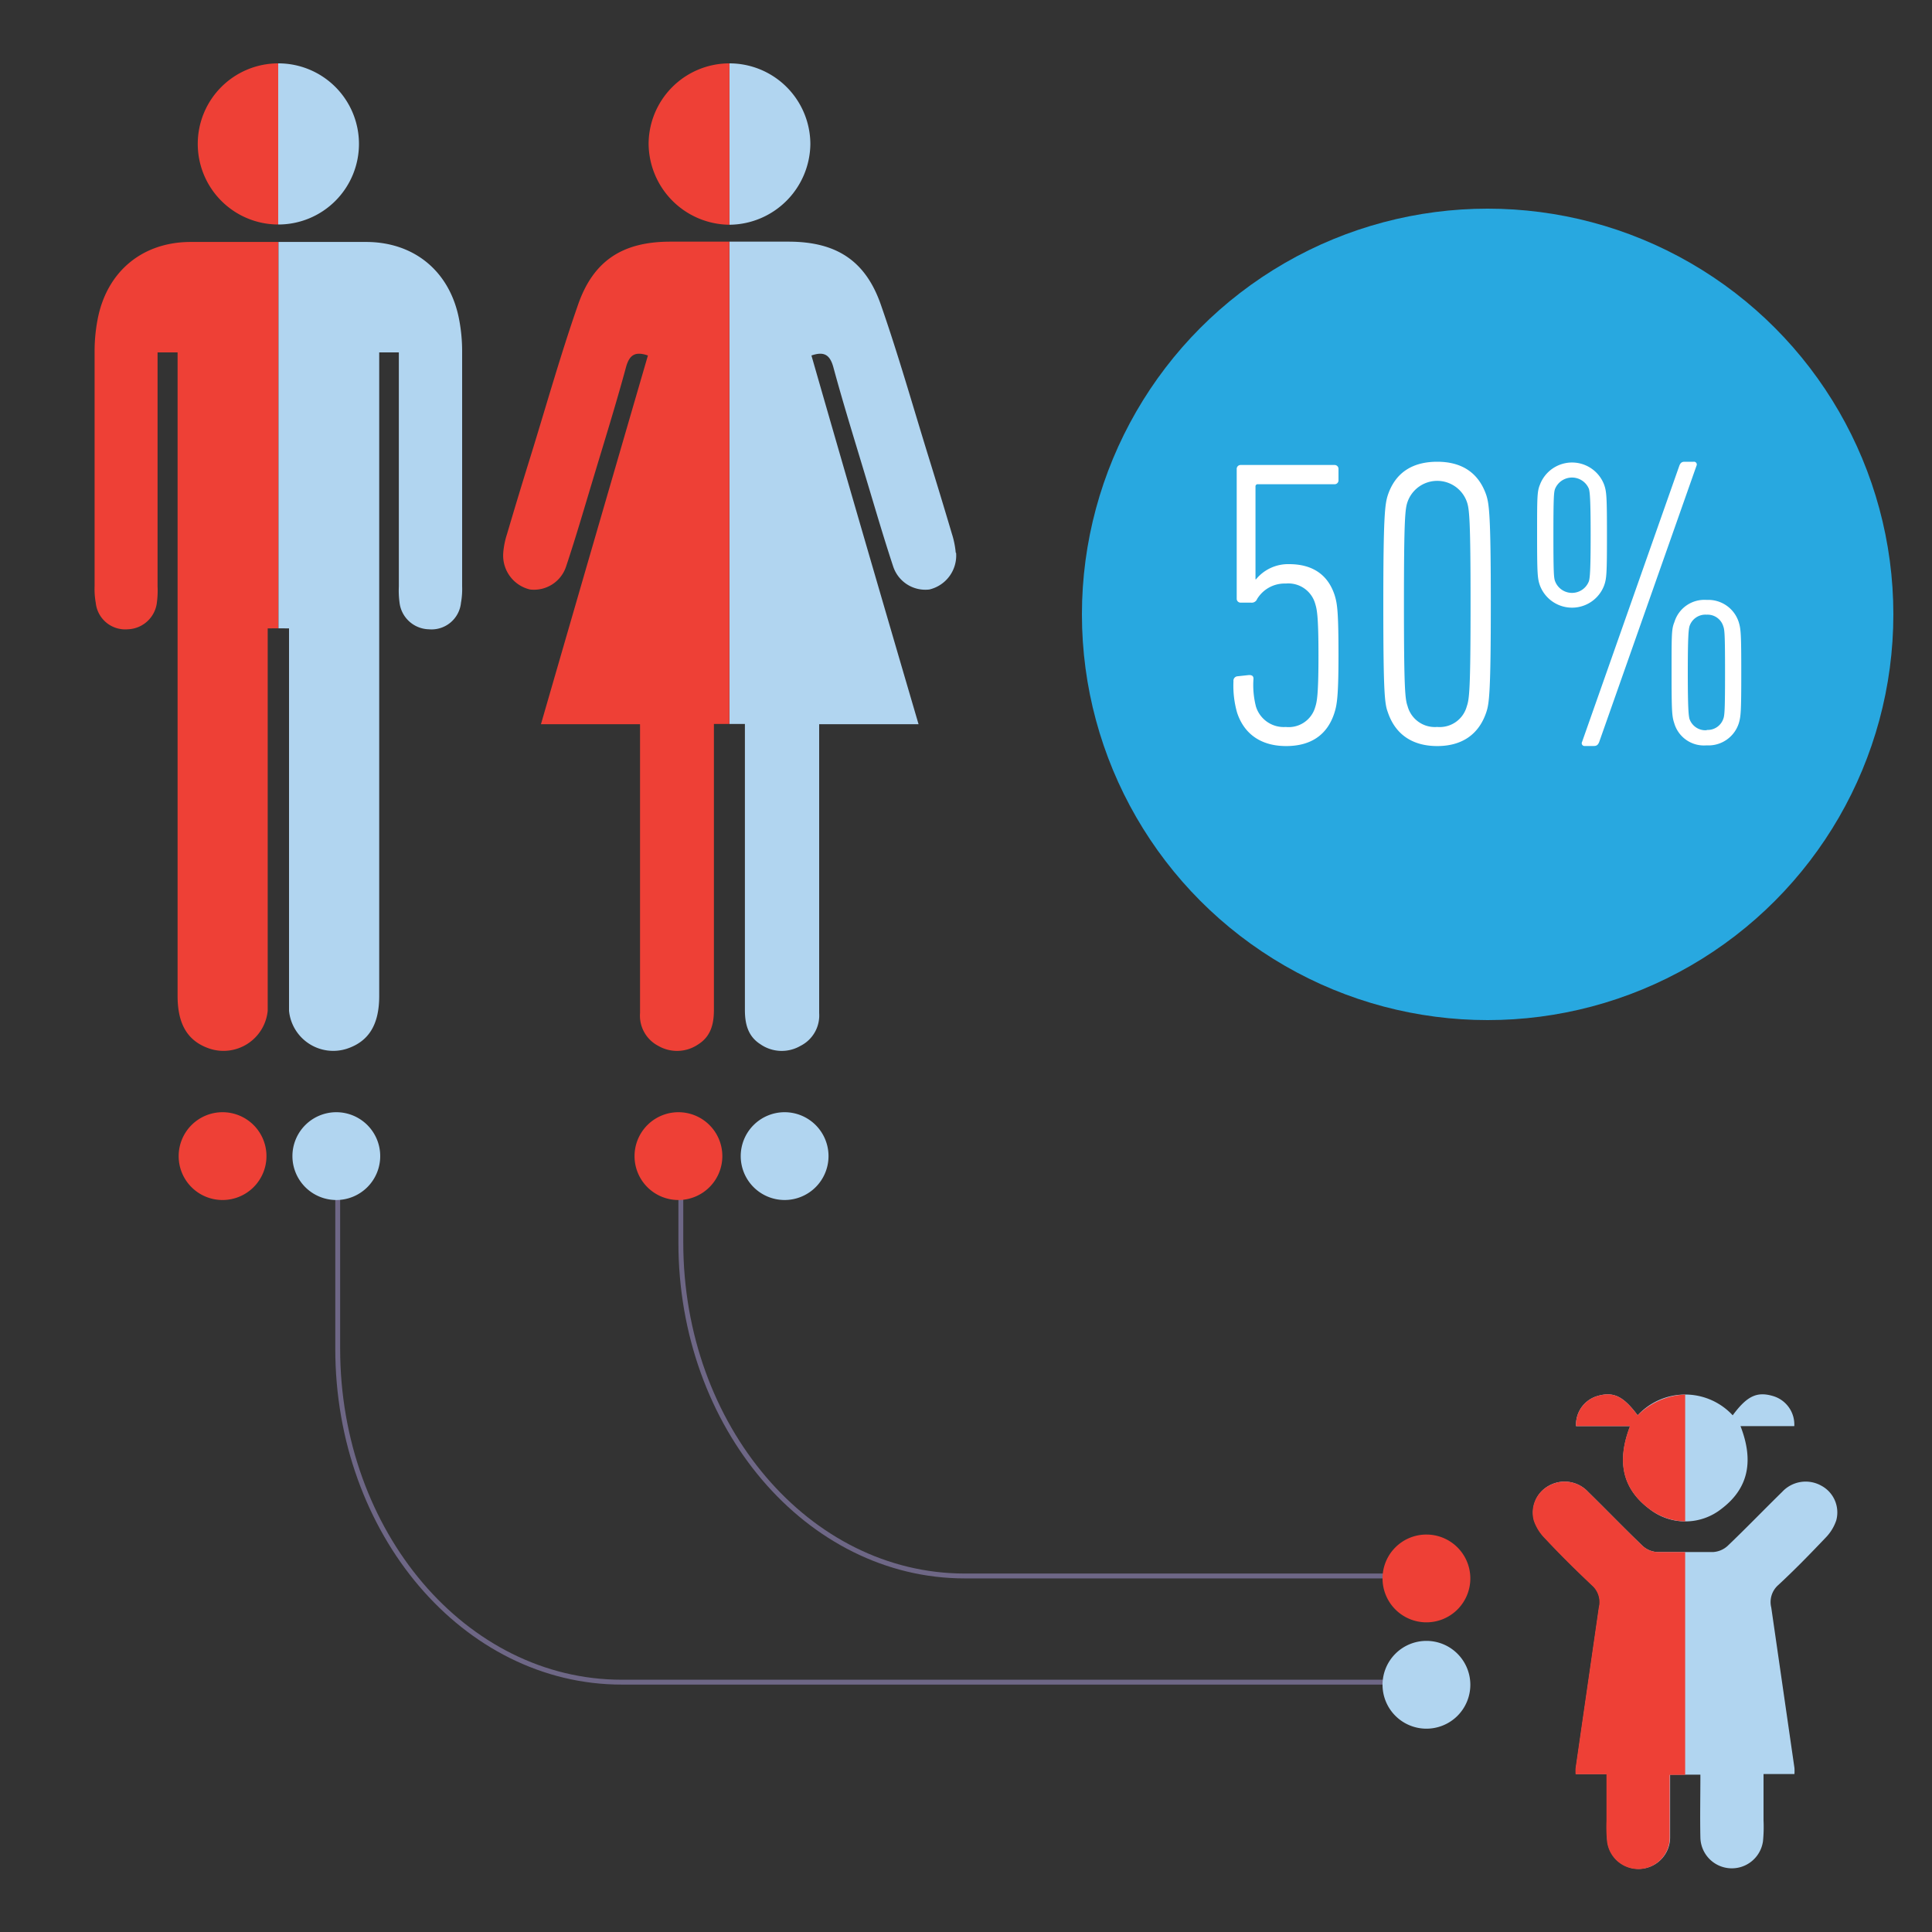 <svg id="Layer_1" data-name="Layer 1" xmlns="http://www.w3.org/2000/svg" xmlns:xlink="http://www.w3.org/1999/xlink" viewBox="0 0 250 250"><rect x="0" y="0" width="250" height="250" fill="#333333" stroke="none"/><defs><style>.cls-1,.cls-3{fill:none;}.cls-2{clip-path:url(#clip-path);}.cls-3{stroke:#6e6786;stroke-width:0.63px;}.cls-4{fill:#b1d5f0;}.cls-5{fill:#ee4036;}.cls-6{fill:#28a8e0;}.cls-7{fill:#fff;}</style><clipPath id="clip-path"><rect class="cls-1" x="12.23" y="8.19" width="225.54" height="233.61"/></clipPath></defs><title>geneaware-inherit-1</title><g class="cls-2"><path class="cls-3" d="M43.7,149.6v24.92c0,23.83,16.45,43.15,36.74,43.15H184.58"/><path class="cls-3" d="M88.1,149.6v11.19c0,23.82,16.45,43.14,36.74,43.14h59.74"/><path class="cls-4" d="M46.45,18.62A10.42,10.42,0,0,0,36,8.2V29.05A10.43,10.43,0,0,0,46.45,18.62M59.8,75.92q0-15.26,0-30.53a21.85,21.85,0,0,0-.38-4c-1.14-6.12-5.64-10-11.87-10.08-3.84,0-7.68,0-11.52,0v50H37.4v2.27q0,22.55,0,45.09c0,.71,0,1.43,0,2.13a5.75,5.75,0,0,0,7.47,4.91c2.85-.94,4.2-3.12,4.2-6.84V45.6h2.54v2.07q0,14.11,0,28.22a11.49,11.49,0,0,0,.08,2,3.92,3.92,0,0,0,3.8,3.54A3.83,3.83,0,0,0,59.65,78a10,10,0,0,0,.15-2.12"/><path class="cls-5" d="M25.59,18.62A10.42,10.42,0,0,1,36,8.2V29.05A10.43,10.43,0,0,1,25.59,18.62M12.24,75.92q0-15.26,0-30.53a21.85,21.85,0,0,1,.38-4c1.14-6.12,5.64-10,11.87-10.08,3.84,0,7.68,0,11.52,0v50H34.64v47.36c0,.71,0,1.43,0,2.13a5.75,5.75,0,0,1-7.47,4.91c-2.85-.94-4.19-3.12-4.19-6.84q0-40.47,0-80.94V45.6H20.39v2.07q0,14.11,0,28.22a11.49,11.49,0,0,1-.08,2,3.92,3.92,0,0,1-3.79,3.54A3.83,3.83,0,0,1,12.39,78a10,10,0,0,1-.15-2.12"/><path class="cls-4" d="M104.86,18.64A10.47,10.47,0,0,0,94.39,8.2V29.08h.09a10.56,10.56,0,0,0,10.38-10.45m18.81,52.88a11.18,11.18,0,0,0-.49-2.42Q121.67,64,120.1,58.94c-2-6.47-3.85-13-6.08-19.4-2-5.86-5.85-8.27-12-8.27H94.39V93.68h2v2q0,17.48,0,35c0,1.81.39,3.41,2,4.44a4.84,4.84,0,0,0,5.2.21A4.4,4.4,0,0,0,106,131.1q0-17.58,0-35.15V93.71h12.86C114.15,77.65,109.54,61.81,105,46c1.61-.55,2.39-.13,2.84,1.53,1.31,4.84,2.81,9.63,4.25,14.43,1.14,3.78,2.24,7.57,3.48,11.32a4.38,4.38,0,0,0,4.69,3,4.51,4.51,0,0,0,3.46-4.73"/><path class="cls-5" d="M83.93,18.64A10.46,10.46,0,0,1,94.39,8.2V29.08h-.08A10.56,10.56,0,0,1,83.93,18.64M65.12,71.52a10.61,10.61,0,0,1,.49-2.42q1.5-5.09,3.08-10.16c2-6.47,3.84-13,6.07-19.4,2-5.86,5.85-8.27,12-8.27h7.62V93.68h-2v2q0,17.48,0,35c0,1.81-.39,3.41-2,4.44a4.86,4.86,0,0,1-5.21.21,4.41,4.41,0,0,1-2.35-4.24V93.71H70C74.64,77.65,79.24,61.81,83.84,46c-1.61-.55-2.39-.13-2.84,1.53-1.31,4.84-2.81,9.63-4.25,14.43-1.14,3.78-2.24,7.57-3.49,11.32a4.37,4.37,0,0,1-4.68,3,4.51,4.51,0,0,1-3.46-4.73"/><path class="cls-5" d="M28.8,155.28a5.68,5.68,0,1,0-5.68-5.68,5.67,5.67,0,0,0,5.68,5.68"/><path class="cls-5" d="M87.79,155.28a5.68,5.68,0,1,0-5.68-5.68,5.67,5.67,0,0,0,5.68,5.68"/><path class="cls-4" d="M43.51,155.28a5.68,5.68,0,1,0-5.67-5.68,5.68,5.68,0,0,0,5.67,5.68"/><path class="cls-4" d="M101.52,155.28a5.68,5.68,0,1,0-5.67-5.68,5.68,5.68,0,0,0,5.67,5.68"/><path class="cls-5" d="M178.9,204.25a5.68,5.68,0,1,0,5.68-5.68,5.67,5.67,0,0,0-5.68,5.68"/><path class="cls-4" d="M178.9,218a5.68,5.68,0,1,0,5.68-5.67A5.68,5.68,0,0,0,178.9,218"/></g><circle class="cls-6" cx="192.5" cy="79.5" r="52.5"/><path class="cls-7" d="M159.61,88.15a.57.57,0,0,1,.53-.64l1.48-.16c.37,0,.58.11.58.48a11.16,11.16,0,0,0,.32,3.6,3.76,3.76,0,0,0,3.86,2.64,3.57,3.57,0,0,0,3.8-2.54c.22-.69.43-1.48.43-6.71s-.21-6-.43-6.72a3.61,3.61,0,0,0-3.8-2.59,4.17,4.17,0,0,0-3.71,2,.74.74,0,0,1-.79.47h-1.32a.5.5,0,0,1-.53-.53V60.7a.5.5,0,0,1,.53-.53h12.11a.5.5,0,0,1,.53.53v1.43a.5.5,0,0,1-.53.53h-9.89a.28.28,0,0,0-.32.31v12h.06A5.37,5.37,0,0,1,166.8,73c3.12,0,5.08,1.43,5.92,4.07.32,1.06.48,2.07.48,7.73,0,5.39-.21,6.45-.53,7.45-.9,2.81-3,4.29-6.24,4.29S161,95,160.08,92.22A12.7,12.7,0,0,1,159.61,88.15Z"/><path class="cls-7" d="M179,78.15c0-11.42.21-12.9.58-14.07,1-3,3.28-4.33,6.4-4.33s5.34,1.37,6.35,4.33c.37,1.17.58,2.65.58,14.07s-.21,12.91-.58,14c-1,3-3.28,4.39-6.35,4.39s-5.39-1.38-6.4-4.39C179.17,91.06,179,89.58,179,78.15Zm7,15.92a3.63,3.63,0,0,0,3.81-2.7c.32-.9.48-2.22.48-13.22s-.16-12.32-.48-13.22a4.07,4.07,0,0,0-7.67,0c-.32.9-.47,2.17-.47,13.22s.15,12.32.47,13.22A3.65,3.65,0,0,0,185.94,94.07Z"/><path class="cls-7" d="M199.27,75.77c-.32-.9-.37-1.53-.37-6.5s0-5.66.37-6.56a4.44,4.44,0,0,1,8.3,0c.32.9.37,1.53.37,6.56s-.05,5.6-.37,6.5a4.44,4.44,0,0,1-8.3,0Zm6.34-.58c.11-.42.22-1.11.22-5.92s-.11-5.56-.22-6a2.37,2.37,0,0,0-4.39,0c-.15.42-.21,1.11-.21,6s.06,5.5.21,5.92a2.34,2.34,0,0,0,4.39,0ZM217.3,60.28c.16-.43.37-.53.69-.53h1.16a.36.36,0,0,1,.37.53L206.94,96c-.16.42-.37.53-.69.53h-1.16a.36.36,0,0,1-.37-.53ZM216.3,87c0-5,0-5.61.37-6.51a4.05,4.05,0,0,1,4.18-2.86A4.13,4.13,0,0,1,225,80.53c.27.9.32,1.53.32,6.51s-.05,5.66-.32,6.55a4.12,4.12,0,0,1-4.17,2.86,4,4,0,0,1-4.18-2.86C216.35,92.7,216.3,92.06,216.3,87Zm4.55,7.45A2.13,2.13,0,0,0,223,93c.16-.42.22-1.11.22-6s-.06-5.5-.22-5.93a2.12,2.12,0,0,0-2.16-1.53,2.16,2.16,0,0,0-2.23,1.53c-.1.43-.21,1.11-.21,5.93s.11,5.55.21,6A2.18,2.18,0,0,0,220.85,94.49Z"/><path class="cls-4" d="M237.61,196.74a5.88,5.88,0,0,1-1.38,2.24c-2,2.1-4,4.16-6.13,6.13a2.93,2.93,0,0,0-.9,2.9c1,6.91,2,13.84,3,20.76a6,6,0,0,1,0,.79h-4c0,2.09,0,4.06,0,6a18.52,18.52,0,0,1-.07,2.69,4.07,4.07,0,0,1-8.1-.45c-.06-2.69,0-5.38,0-8.16h-3.92c0,2.78,0,5.47,0,8.16a4.07,4.07,0,0,1-8.11.45,20.06,20.06,0,0,1-.07-2.69c0-2,0-3.94,0-6h-4a6.58,6.58,0,0,1,0-.79q1.5-10.38,3-20.76a2.89,2.89,0,0,0-.9-2.9c-2.12-2-4.14-4-6.13-6.13a6,6,0,0,1-1.38-2.24,3.92,3.92,0,0,1,1.91-4.49,4.15,4.15,0,0,1,5.07.8c2.37,2.32,4.67,4.71,7.06,7a3.06,3.06,0,0,0,1.82.78c1.22,0,2.44,0,3.67,0s2.45,0,3.68,0a3.06,3.06,0,0,0,1.81-.78c2.4-2.29,4.7-4.68,7.07-7a4.14,4.14,0,0,1,5.07-.8A3.92,3.92,0,0,1,237.61,196.74Z"/><path class="cls-4" d="M225.22,184.54c1.66,4.28,1.2,7.93-2.46,10.7a7.52,7.52,0,0,1-9.35,0c-3.67-2.77-4.12-6.42-2.47-10.7h-7a3.85,3.85,0,0,1,2.71-3.88c2.12-.64,3.41,0,5.26,2.48a8.38,8.38,0,0,1,12.3,0c1.86-2.51,3.14-3.12,5.26-2.48a3.84,3.84,0,0,1,2.71,3.88Z"/><path class="cls-5" d="M210.94,184.54h-7a3.85,3.85,0,0,1,2.71-3.88c2.12-.64,3.41,0,5.26,2.48a9.31,9.31,0,0,1,6.15-2.69v16.42a8,8,0,0,1-4.67-1.63c-3.67-2.77-4.12-6.42-2.47-10.7m-10.48,7.71a4.15,4.15,0,0,1,5.07.8c2.37,2.32,4.67,4.71,7.06,7a3.06,3.06,0,0,0,1.82.78c1.22,0,2.44,0,3.67,0v28.84h-2c0,2.78,0,5.47,0,8.16a4.07,4.07,0,0,1-8.11.45,20.06,20.06,0,0,1-.07-2.69c0-2,0-3.94,0-6h-4a6.58,6.58,0,0,1,0-.79q1.5-10.38,3-20.76a2.89,2.89,0,0,0-.9-2.9c-2.12-2-4.14-4-6.13-6.13a6,6,0,0,1-1.38-2.24,3.92,3.92,0,0,1,1.91-4.49"/></svg>